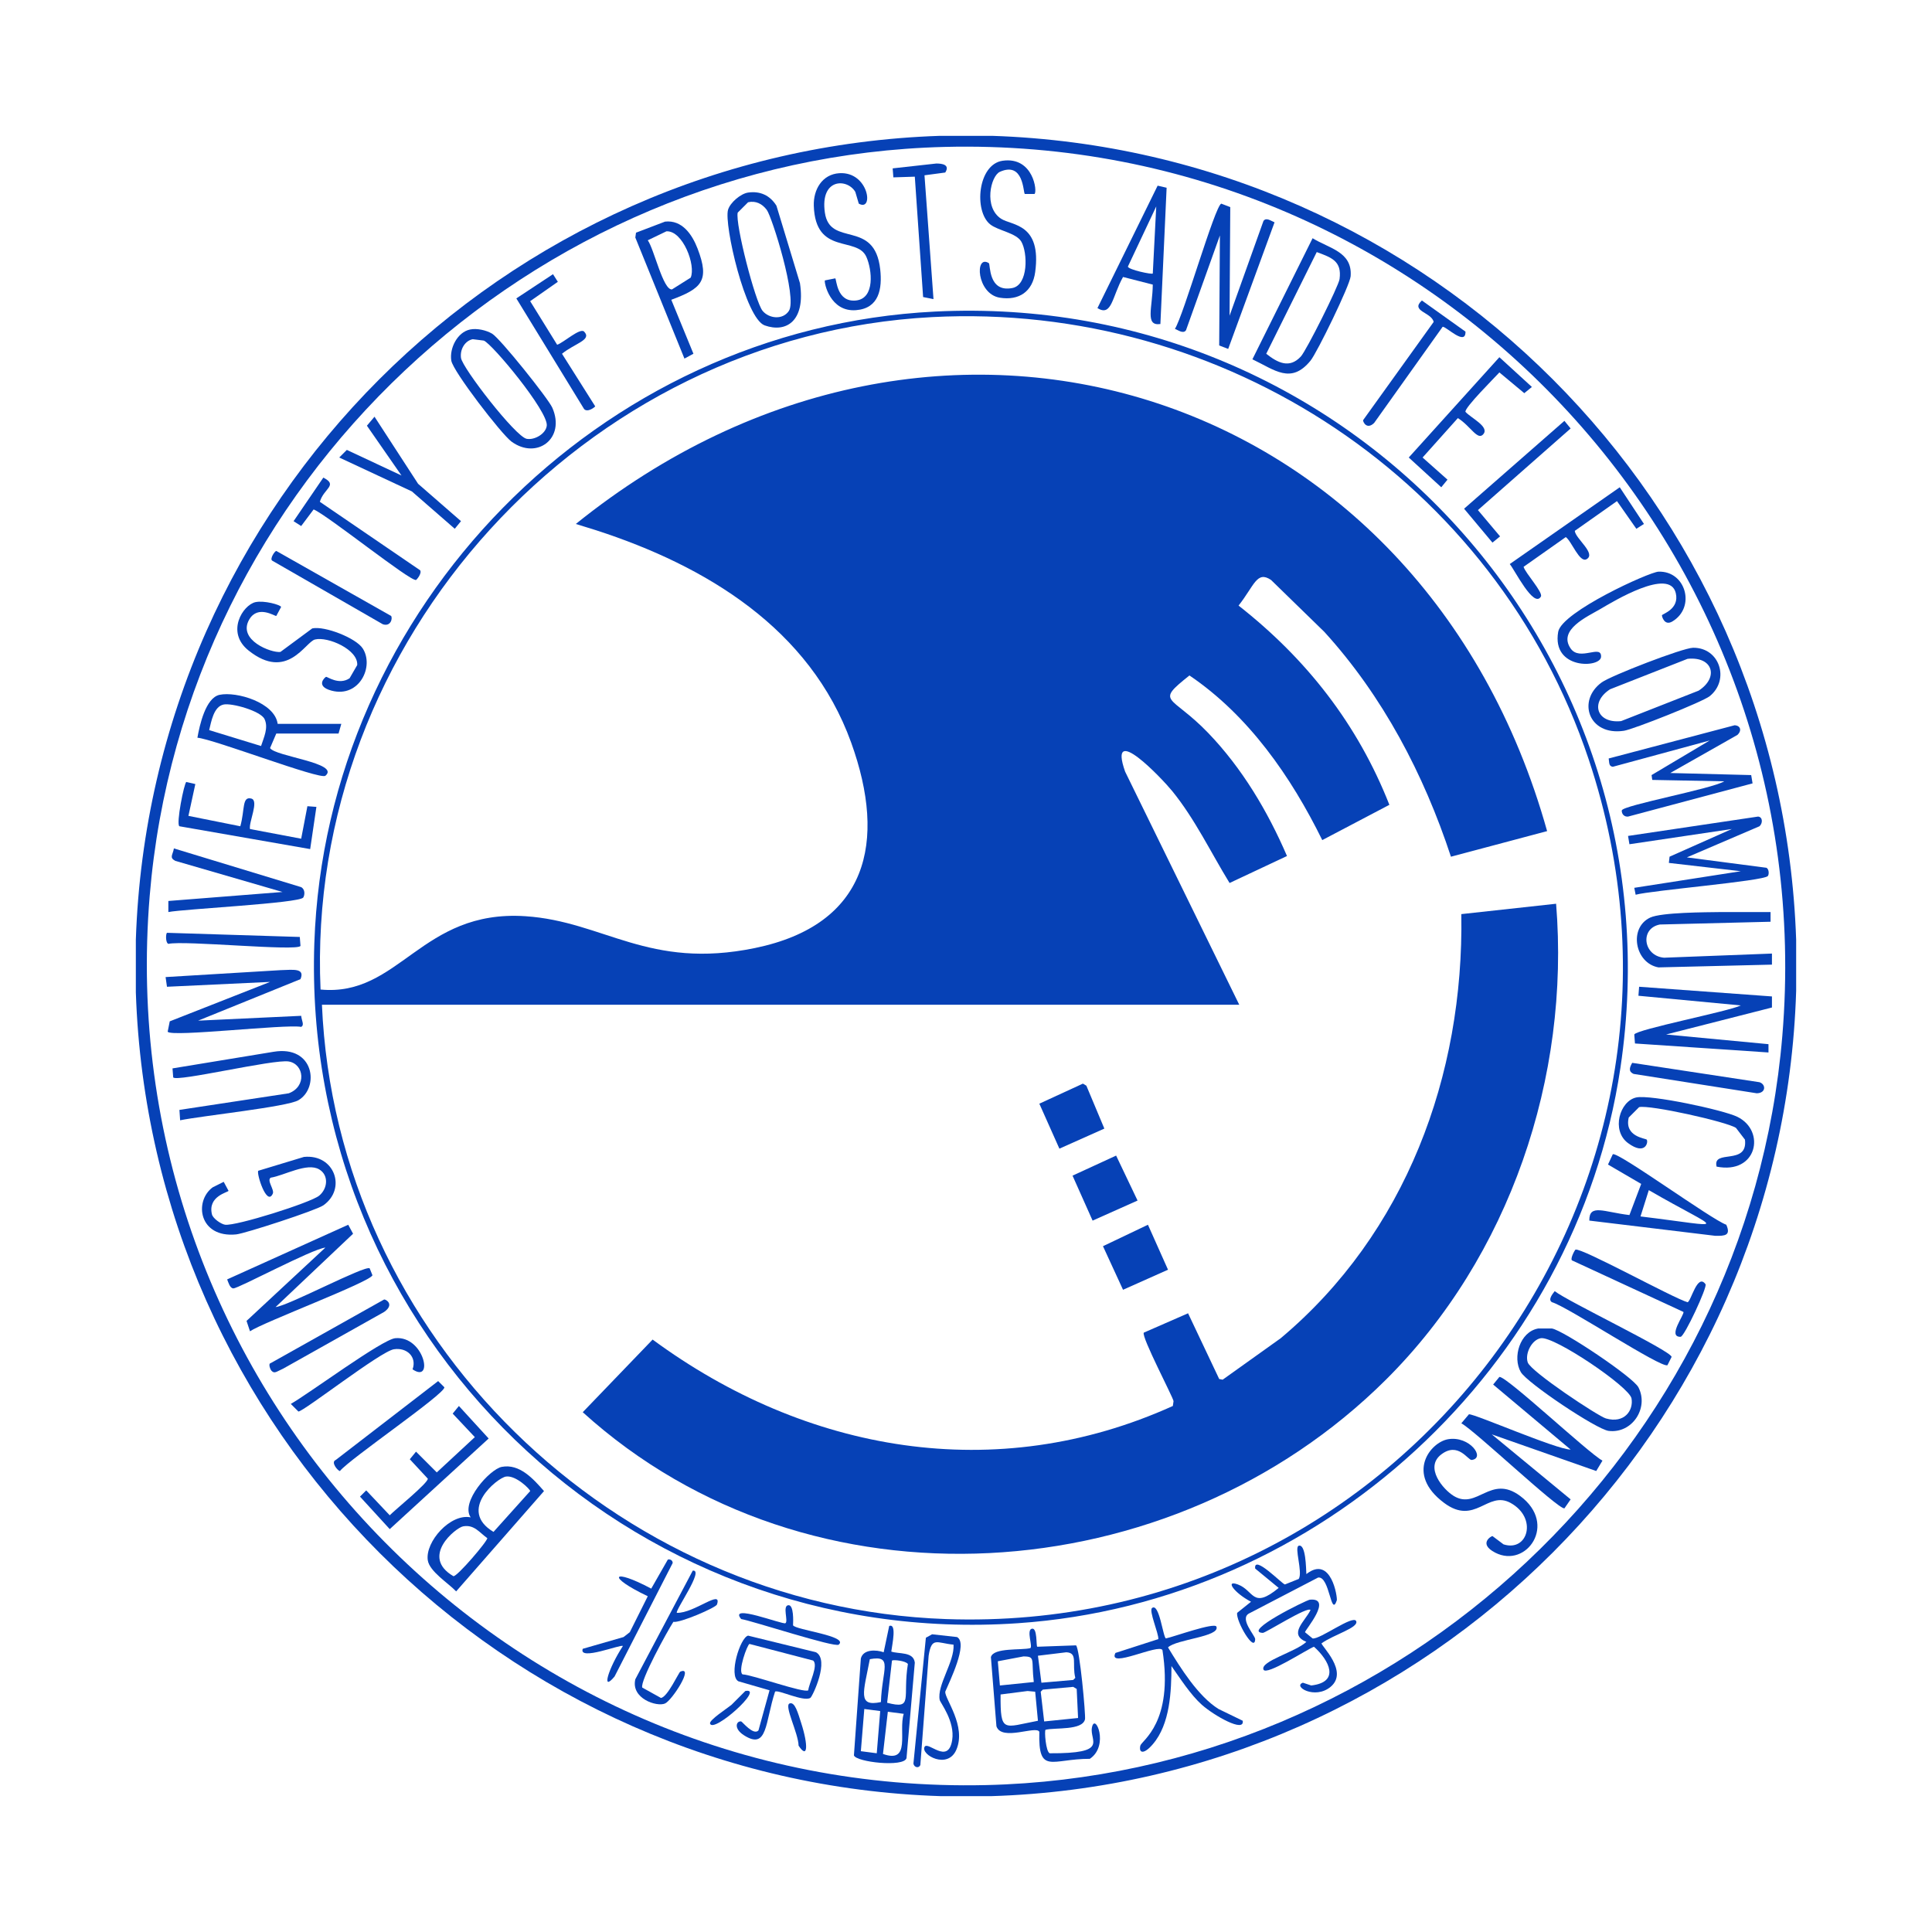 <svg width="256" height="256" viewBox="0 0 256 256" fill="none" xmlns="http://www.w3.org/2000/svg">
<path d="M131.483 18C189.442 19.932 236.035 66.572 238 124.517V131.3C236.216 189.29 189.309 236.236 131.3 238H124.7C66.715 236.169 19.923 189.474 18 131.483V124.517C19.94 66.561 66.578 19.956 124.517 18H131.483ZM125.158 19.467C70.312 20.845 24.343 64.062 19.833 118.742C14.524 183.097 66.107 238.028 130.658 236.533C185.629 235.261 231.591 192.007 236.167 137.258C241.549 72.864 189.719 17.844 125.158 19.467Z" fill="#0641B6"/>
<path d="M132.858 21.299C136.939 20.72 137.484 25.439 137.075 25.699H135.792C135.564 25.554 135.674 21.345 132.492 22.766C131.269 23.312 130.301 27.492 132.675 28.999C134.096 29.901 138.038 29.604 137.167 36.058C136.822 38.615 135.057 39.854 132.492 39.449C129.403 38.962 129.122 33.661 131.025 34.866C131.251 35.009 130.919 38.791 134.142 38.166C136.274 37.752 136.179 33.482 135.333 32.024C134.657 30.858 132.263 30.57 131.208 29.733C129.021 27.993 129.542 21.77 132.858 21.299Z" fill="#0641B6"/>
<path d="M124.058 21.668C124.808 21.661 125.919 21.809 125.25 22.86C124.333 22.983 123.417 23.104 122.5 23.227C122.898 28.695 123.294 34.166 123.692 39.635L122.317 39.36L121.217 23.41C120.269 23.441 119.323 23.47 118.375 23.502C118.344 23.104 118.314 22.708 118.283 22.31C120.208 22.095 122.133 21.883 124.058 21.668Z" fill="#0641B6"/>
<path d="M111.225 22.949C115.126 22.711 115.834 28.132 113.792 26.982C113.639 26.464 113.485 25.943 113.333 25.424C112.25 23.598 108.642 23.62 109.3 28.174C109.973 32.838 115.894 28.968 116.633 35.691C116.916 38.263 116.49 40.859 113.425 41.099C110.002 41.367 109.175 37.451 109.3 37.157L110.675 36.882C110.86 37.013 110.862 40.087 113.425 39.816C115.975 39.546 115.55 35.727 114.8 34.041C113.561 31.25 108.046 33.879 107.833 27.257C107.765 25.153 108.92 23.09 111.225 22.949Z" fill="#0641B6"/>
<path d="M99.125 25.517C100.729 25.286 102.036 25.894 102.883 27.258C103.923 30.681 104.961 34.102 106 37.525C106.755 42.563 104.163 44.13 101.325 43.117C98.769 42.204 95.915 29.722 96.467 27.808C96.747 26.837 98.155 25.656 99.125 25.517ZM99.125 26.8L97.75 28.175C97.398 29.629 100.073 40.007 101.05 41.192C101.899 42.218 103.729 42.422 104.533 41.192C105.665 39.463 102.288 28.721 101.6 27.808C100.997 27.005 100.137 26.565 99.125 26.8Z" fill="#0641B6"/>
<path d="M161.825 26.984C162.223 27.137 162.619 27.291 163.017 27.443C162.986 32.24 162.956 37.036 162.925 41.834C164.423 37.649 165.919 33.462 167.417 29.276C167.778 28.761 168.431 29.283 168.883 29.459C166.836 35.051 164.79 40.643 162.742 46.234C162.344 46.082 161.948 45.928 161.55 45.776C161.581 40.918 161.611 36.059 161.642 31.201C160.144 35.386 158.648 39.574 157.15 43.759C156.789 44.275 156.136 43.752 155.683 43.576C156.824 41.805 160.985 27.265 161.825 26.984Z" fill="#0641B6"/>
<path d="M153.392 24.602C153.789 24.693 154.185 24.785 154.583 24.877C154.308 30.895 154.033 36.916 153.758 42.935C151.681 43.23 152.717 40.781 152.75 37.71C151.435 37.374 150.123 37.037 148.808 36.702C147.345 39.325 147.336 42.002 145.417 40.827L153.392 24.602ZM153.208 27.352C151.956 30.01 150.702 32.668 149.45 35.327C149.523 35.741 152.631 36.397 152.75 36.243C152.902 33.279 153.056 30.316 153.208 27.352Z" fill="#0641B6"/>
<path d="M88.125 29.365C90.364 29.121 91.7 31.031 92.433 32.94C94.083 37.241 92.952 38.229 88.95 39.723C89.927 42.106 90.906 44.49 91.883 46.873C91.486 47.088 91.09 47.3 90.692 47.515C88.523 42.167 86.352 36.821 84.183 31.473C84.215 31.259 84.244 31.046 84.275 30.831C85.558 30.342 86.842 29.854 88.125 29.365ZM88.308 30.648C87.483 31.046 86.658 31.442 85.833 31.84C86.658 32.956 87.859 38.471 89.042 38.348C89.867 37.829 90.692 37.309 91.517 36.79C92.232 35.182 90.497 30.549 88.308 30.648Z" fill="#0641B6"/>
<path d="M173.925 31.566C176.114 32.918 179.218 33.367 178.967 36.608C178.875 37.783 174.528 46.715 173.65 47.791C171.058 50.965 168.887 49.003 165.95 47.608C168.608 42.26 171.267 36.914 173.925 31.566ZM174.475 33.4C172.244 37.891 170.014 42.383 167.783 46.875C169.299 48.076 170.854 48.873 172.367 47.241C173.098 46.453 177.375 37.917 177.5 36.975C177.817 34.577 176.437 34.133 174.475 33.4Z" fill="#0641B6"/>
<path d="M188.408 39.816L194.183 43.941C194.237 45.92 191.595 43.223 191.158 43.3C188.133 47.548 185.108 51.794 182.083 56.041C181.126 56.978 180.595 55.928 180.617 55.675C183.733 51.335 186.85 46.998 189.967 42.658C189.695 41.371 186.841 41.239 188.408 39.816Z" fill="#0641B6"/>
<path d="M73.275 36.332C73.49 36.667 73.702 37.005 73.917 37.34C72.694 38.197 71.473 39.051 70.25 39.907L73.825 45.682C74.659 45.414 76.87 43.39 77.4 43.94C78.467 45.05 76.183 45.48 74.467 46.874C75.933 49.197 77.4 51.517 78.867 53.84C78.847 53.925 77.875 54.702 77.4 54.207C74.406 49.318 71.41 44.43 68.417 39.54C70.035 38.471 71.656 37.401 73.275 36.332Z" fill="#0641B6"/>
<path d="M62.275 43.664C63.186 43.471 64.411 43.745 65.208 44.214C66.263 44.835 72.65 52.81 73.183 54.022C74.976 58.098 71.13 60.972 67.775 58.514C66.451 57.544 60.027 49.208 59.8 47.789C59.536 46.141 60.607 44.016 62.275 43.664ZM62.642 44.947C61.681 45.123 60.926 46.214 61.083 47.422C61.256 48.744 68.314 57.876 69.792 58.147C70.826 58.338 72.322 57.487 72.45 56.406C72.672 54.532 65.218 45.556 64.108 45.13C63.619 45.07 63.131 45.008 62.642 44.947Z" fill="#0641B6"/>
<path d="M198.675 47.332C200.111 48.647 201.548 49.959 202.983 51.274C202.648 51.549 202.311 51.824 201.975 52.099L198.675 49.349C198.088 50.001 194.004 54.059 194.183 54.574C194.913 55.388 197.348 56.519 196.567 57.507C195.804 58.473 194.889 56.471 193.175 55.399L188.5 60.624C189.6 61.601 190.7 62.58 191.8 63.557C191.525 63.892 191.25 64.23 190.975 64.565C189.54 63.251 188.102 61.938 186.667 60.624C190.669 56.193 194.673 51.763 198.675 47.332Z" fill="#0641B6"/>
<path d="M49.625 55.215C51.55 58.179 53.475 61.142 55.4 64.106C57.294 65.757 59.19 67.406 61.083 69.056C60.808 69.392 60.533 69.729 60.258 70.065C58.364 68.415 56.469 66.765 54.575 65.115C51.367 63.617 48.158 62.121 44.95 60.623L45.958 59.615C48.373 60.746 50.785 61.875 53.2 63.007C51.673 60.806 50.144 58.606 48.617 56.407C48.952 56.009 49.289 55.613 49.625 55.215Z" fill="#0641B6"/>
<path d="M207.292 55.766C207.567 56.101 207.842 56.438 208.117 56.774C204.023 60.38 199.927 63.984 195.833 67.591C196.811 68.751 197.789 69.913 198.767 71.074C198.431 71.349 198.094 71.624 197.758 71.899C196.506 70.401 195.252 68.905 194 67.407C198.431 63.526 202.861 59.647 207.292 55.766Z" fill="#0641B6"/>
<path d="M42.842 63.285C44.846 64.31 42.884 64.719 42.383 66.493C46.815 69.519 51.244 72.543 55.675 75.569C55.924 75.994 55.198 76.835 55.125 76.852C54.322 77.035 43.357 68.239 41.558 67.502L39.908 69.702C39.573 69.487 39.236 69.275 38.9 69.06C40.215 67.135 41.527 65.21 42.842 63.285Z" fill="#0641B6"/>
<path d="M214.625 64.566C215.694 66.185 216.765 67.806 217.833 69.425C217.498 69.639 217.161 69.852 216.825 70.066C215.969 68.844 215.115 67.623 214.258 66.4C212.394 67.714 210.531 69.027 208.667 70.341C208.746 71.359 211.554 73.355 210.225 74.1C209.292 74.622 208.245 71.7 207.475 71.166C205.611 72.481 203.748 73.794 201.883 75.108C202.1 75.918 204.496 78.502 204.175 79.05C203.235 80.663 200.661 75.438 200.05 74.741L214.625 64.566Z" fill="#0641B6"/>
<path d="M36.608 73C41.681 75.873 46.752 78.744 51.825 81.617C52.045 81.919 51.785 83.072 50.725 82.717C45.836 79.906 40.948 77.094 36.058 74.283C35.736 74.03 36.39 73.038 36.608 73Z" fill="#0641B6"/>
<path d="M219.758 75.749C223.374 75.622 224.734 80.471 221.592 82.349C220.528 82.985 220.187 81.628 220.217 81.523C220.268 81.344 222.556 80.721 222.05 78.59C221.234 75.154 213.773 79.692 212.058 80.698C210.333 81.71 206.406 83.443 208.117 85.924C209.319 87.665 212.214 85.319 212.15 87.023C212.093 88.532 205.594 88.74 206.467 83.724C206.927 81.073 218.545 75.791 219.758 75.749Z" fill="#0641B6"/>
<path d="M33.858 79.785C35.006 79.539 37.166 80.135 37.25 80.426C37.035 80.824 36.823 81.22 36.608 81.618C36.414 81.662 34.179 80.126 33.033 82.076C31.422 84.819 35.97 86.546 37.158 86.385C38.565 85.345 39.969 84.307 41.375 83.268C43.01 82.907 47.172 84.535 48.067 85.926C49.601 88.313 47.603 92.482 43.942 91.518C41.714 90.931 43.069 89.718 43.208 89.685C43.368 89.646 44.928 90.827 46.325 89.868C46.66 89.287 46.998 88.707 47.333 88.126C47.482 86.075 43.439 84.315 41.742 84.735C40.447 85.054 38.084 90.291 32.942 86.201C29.886 83.77 32.192 80.142 33.858 79.785Z" fill="#0641B6"/>
<path d="M224.342 85.832C227.865 85.792 229.24 90.08 226.542 92.249C225.616 92.993 216.425 96.647 215.175 96.832C210.487 97.531 208.938 92.808 212.242 90.416C213.468 89.526 222.97 85.849 224.342 85.832ZM223.608 87.299C220.185 88.643 216.764 89.989 213.342 91.332C210.643 93.074 211.578 95.897 214.808 95.549C218.231 94.205 221.652 92.859 225.075 91.516C227.807 89.752 226.939 86.947 223.608 87.299Z" fill="#0641B6"/>
<path d="M29.092 92.068C31.343 91.591 36.416 93.093 36.792 95.918H45.225C45.102 96.345 44.981 96.774 44.858 97.201H36.608L35.783 99.126C36.451 100.233 45.132 101.106 43.117 102.793C42.437 103.363 28.302 97.933 26.158 97.751C26.442 96.123 27.244 92.46 29.092 92.068ZM29.642 93.351C28.305 93.613 27.986 95.663 27.717 96.743C30.008 97.445 32.3 98.149 34.592 98.851C34.946 97.74 35.605 96.431 35.05 95.276C34.531 94.198 30.733 93.138 29.642 93.351Z" fill="#0641B6"/>
<path d="M229.842 96.102C230.626 96.135 230.837 96.813 230.208 97.385C227.244 99.066 224.281 100.745 221.317 102.427L232.042 102.702C232.102 103.068 232.165 103.435 232.225 103.802L215.725 108.202C214.972 108.251 214.856 107.54 214.9 107.377C215.087 106.695 226.954 104.504 228.467 103.527C225.29 103.466 222.111 103.404 218.933 103.343C218.902 103.129 218.873 102.916 218.842 102.702C221.408 101.174 223.975 99.645 226.542 98.118C222.265 99.279 217.986 100.441 213.708 101.602C213.122 101.532 213.256 100.964 213.158 100.502C218.719 99.035 224.281 97.568 229.842 96.102Z" fill="#0641B6"/>
<path d="M24.692 103.617C25.09 103.709 25.485 103.801 25.883 103.892C25.577 105.298 25.273 106.703 24.967 108.109L31.842 109.484C32.463 107.288 32.04 105.476 33.308 105.817C34.35 106.098 32.94 108.943 33.125 109.851C35.386 110.278 37.648 110.707 39.908 111.134C40.183 109.698 40.458 108.261 40.733 106.826C41.131 106.857 41.527 106.886 41.925 106.917C41.65 108.782 41.375 110.644 41.1 112.509L23.775 109.484C23.3 109.233 24.406 103.714 24.692 103.617Z" fill="#0641B6"/>
<path d="M232.958 108.199C233.58 108.263 233.589 109.077 233.142 109.483L223.517 113.608C227.031 114.066 230.544 114.524 234.058 114.983C234.394 115.138 234.442 115.853 234.242 116.083C233.659 116.748 218.756 117.987 216.733 118.558C216.673 118.251 216.611 117.947 216.55 117.641C221.256 116.908 225.961 116.174 230.667 115.441C227.49 115.074 224.311 114.708 221.133 114.341C221.165 114.066 221.194 113.791 221.225 113.516C223.975 112.293 226.725 111.072 229.475 109.849C224.952 110.522 220.431 111.193 215.908 111.866C215.848 111.499 215.786 111.133 215.725 110.766C221.469 109.91 227.215 109.055 232.958 108.199Z" fill="#0641B6"/>
<path d="M23.042 112.418C28.665 114.128 34.285 115.841 39.908 117.551C40.475 117.87 40.37 118.637 40.183 118.926C39.697 119.683 24.343 120.444 22.308 120.851V119.385C27.35 118.987 32.392 118.591 37.433 118.193C32.698 116.818 27.96 115.443 23.225 114.068C22.385 113.619 22.912 113.269 23.042 112.418Z" fill="#0641B6"/>
<path d="M228.008 120.852H234.608V122.135C229.719 122.258 224.831 122.379 219.942 122.502C217.256 123.017 217.734 126.665 220.492 126.902L234.792 126.352V127.818C229.781 127.941 224.769 128.062 219.758 128.185C216.62 127.629 215.78 122.929 218.658 121.585C220.152 120.886 226.043 120.879 228.008 120.852Z" fill="#0641B6"/>
<path d="M22.125 123.602L39.725 124.152C39.756 124.549 39.785 124.945 39.817 125.343C39.346 126.08 24.38 124.582 22.308 125.068C21.899 124.885 21.975 123.697 22.125 123.602Z" fill="#0641B6"/>
<path d="M37.158 128.551C38.783 128.514 40.453 128.219 39.817 129.742C35.294 131.576 30.773 133.409 26.25 135.242C30.802 135.028 35.356 134.815 39.908 134.601C39.983 135.297 40.361 135.814 39.908 136.067C37.809 135.679 22.697 137.453 22.217 136.709L22.492 135.334C26.923 133.592 31.352 131.851 35.783 130.109C31.231 130.323 26.677 130.536 22.125 130.751C22.064 130.323 22.002 129.894 21.942 129.467C27.015 129.161 32.086 128.857 37.158 128.551Z" fill="#0641B6"/>
<path d="M217.192 130.75C223.058 131.177 228.925 131.606 234.792 132.033V133.5L220.767 137.075C225.29 137.502 229.811 137.931 234.333 138.358V139.458C228.436 139.06 222.54 138.664 216.642 138.267C216.611 137.869 216.581 137.473 216.55 137.075C216.834 136.398 229.079 134.013 230.667 133.225C226.144 132.798 221.623 132.369 217.1 131.942C217.131 131.544 217.161 131.148 217.192 130.75Z" fill="#0641B6"/>
<path d="M36.242 139.368C41.65 138.457 42.365 144.127 39.542 145.785C38.042 146.665 26.754 147.853 23.867 148.443C23.835 147.985 23.806 147.526 23.775 147.068C28.602 146.335 33.431 145.601 38.258 144.868C40.671 143.975 40.291 140.994 38.258 140.651C36.269 140.316 23.366 143.412 22.95 142.76C22.919 142.362 22.89 141.966 22.858 141.568C27.319 140.835 31.781 140.101 36.242 139.368Z" fill="#0641B6"/>
<path d="M216.275 140.832C221.898 141.688 227.519 142.543 233.142 143.399C234.009 143.679 234.023 144.845 232.775 144.865C227.335 144.009 221.898 143.155 216.458 142.299C215.754 141.989 215.914 141.465 216.275 140.832Z" fill="#0641B6"/>
<path d="M216.825 145.417C218.732 145.021 228.347 147.073 230.208 147.984C234.025 149.85 232.81 155.651 227.458 154.584C226.87 152.212 231.633 154.492 231.217 151.009C230.819 150.49 230.423 149.969 230.025 149.451C228.775 148.628 218.581 146.365 217.192 146.701L215.817 148.076C215.197 150.64 218.073 150.833 218.2 151.009C218.436 151.337 218.024 153.154 215.725 151.467C213.463 149.806 214.623 145.876 216.825 145.417Z" fill="#0641B6"/>
<path d="M213.708 152.934C214.561 152.696 226.771 161.595 228.742 162.284C229.374 163.716 228.569 163.775 227.275 163.751C221.715 163.078 216.152 162.407 210.592 161.734C210.561 159.465 212.559 160.611 215.908 161.001C216.427 159.626 216.948 158.251 217.467 156.876C216 156.02 214.533 155.166 213.067 154.309C213.281 153.851 213.494 153.393 213.708 152.934ZM218.475 157.701C218.108 158.862 217.742 160.024 217.375 161.184C229.424 162.646 228.177 163.317 218.475 157.701Z" fill="#0641B6"/>
<path d="M40.275 153.298C44.347 152.893 45.951 157.535 42.842 159.715C41.894 160.379 32.478 163.448 31.292 163.565C26.367 164.053 25.678 159.182 28.175 157.332C28.665 157.088 29.152 156.842 29.642 156.598C29.856 156.996 30.069 157.392 30.283 157.79C30.217 157.994 27.502 158.494 28.083 160.907C28.217 161.462 29.297 162.208 29.825 162.282C31.25 162.482 41.172 159.356 42.292 158.432C43.416 157.504 43.595 155.718 42.292 154.948C40.691 154.002 37.631 155.775 35.875 156.048C35.307 156.395 36.381 157.636 36.15 158.157C35.356 159.953 33.941 155.416 34.225 155.132C36.242 154.521 38.258 153.909 40.275 153.298Z" fill="#0641B6"/>
<path d="M46.142 162.285C46.356 162.683 46.569 163.079 46.783 163.477C43.361 166.716 39.94 169.954 36.517 173.193C38.17 173.039 48.362 167.624 48.983 168.06C49.106 168.366 49.227 168.671 49.35 168.977C49.123 169.84 34.85 175.217 33.125 176.402C32.973 175.943 32.819 175.485 32.667 175.027C36.15 171.787 39.633 168.55 43.117 165.31C41.305 165.508 31.592 170.731 30.925 170.718C30.454 170.709 30.245 169.877 30.1 169.527C35.448 167.112 40.794 164.7 46.142 162.285Z" fill="#0641B6"/>
<path d="M123.875 41.285C179.119 38.526 222.871 86.673 214.717 141.477C208.808 181.181 174.93 212.351 134.875 215.085C83.182 218.612 39.885 176.728 41.65 124.977C43.168 80.489 79.38 43.507 123.875 41.285ZM123.508 42.018C77.413 44.422 40.422 84.938 42.475 131.118C52.929 132.112 55.772 120.498 69.608 121.402C80.007 122.082 85.909 128.537 100.042 125.618C114.947 122.542 117.556 111.615 112.783 98.393C107.329 83.283 93.546 74.972 78.958 70.252C78.073 69.977 77.186 69.702 76.3 69.427C124.134 30.853 188.441 50.958 205 110.127C200.752 111.258 196.506 112.387 192.258 113.518C188.66 102.592 183.246 92.255 175.483 83.727C173.131 81.435 170.777 79.143 168.425 76.852C166.54 75.574 166.22 77.563 164.117 80.243C173.107 87.3 179.894 95.953 184.1 106.643C181.136 108.202 178.173 109.76 175.208 111.318C171.065 102.901 165.439 94.802 157.608 89.502C152.959 93.209 155.148 91.982 160.083 97.11C164.579 101.781 167.98 107.498 170.533 113.427C167.998 114.618 165.461 115.81 162.925 117.002C160.432 112.943 158.336 108.519 155.317 104.81C153.982 103.171 146.724 95.515 149.083 102.243C154.125 112.541 159.167 122.837 164.208 133.135H42.658C44.552 177.146 81.356 212.98 125.342 214.535C185.569 216.663 229.701 158.006 210.5 100.593C198.193 63.791 162.278 39.996 123.508 42.018Z" fill="#0641B6"/>
<path d="M206.192 119.75C208.056 142.749 200.054 166.489 183.642 182.817C155.293 211.021 107.366 214.438 77.217 187.125C80.302 183.917 83.389 180.708 86.475 177.5C106.783 192.445 131.962 196.902 155.408 186.3C155.439 186.086 155.469 185.873 155.5 185.658C155.451 185.163 151.212 177.117 151.558 176.583C153.515 175.727 155.469 174.873 157.425 174.017C158.8 176.919 160.175 179.823 161.55 182.725C161.702 182.756 161.856 182.785 162.008 182.817L169.708 177.317C186.258 163.415 193.984 142.566 193.633 121.125C197.819 120.667 202.006 120.208 206.192 119.75Z" fill="#0641B6"/>
<path d="M143.492 143.586C143.644 143.678 143.798 143.769 143.95 143.861C144.744 145.755 145.54 147.65 146.333 149.544C144.348 150.43 142.361 151.317 140.375 152.203C139.49 150.217 138.602 148.23 137.717 146.244C139.642 145.359 141.567 144.471 143.492 143.586Z" fill="#0641B6"/>
<path d="M147.892 153.121C148.84 155.107 149.786 157.094 150.733 159.079C148.748 159.965 146.761 160.852 144.775 161.738C143.89 159.752 143.002 157.765 142.117 155.779C144.042 154.894 145.967 154.007 147.892 153.121Z" fill="#0641B6"/>
<path d="M152.108 162.285C152.994 164.271 153.881 166.258 154.767 168.243C152.781 169.129 150.794 170.016 148.808 170.902C147.923 168.977 147.036 167.052 146.15 165.127C148.136 164.179 150.123 163.233 152.108 162.285Z" fill="#0641B6"/>
<path d="M208.758 165.584C209.521 165.282 221.766 172.039 223.608 172.551C224.072 172.466 224.912 168.649 225.992 170.167C226.256 170.538 223.192 177.121 222.692 177.134C220.875 177.18 223.264 174.138 223.058 173.834C218.169 171.574 213.281 169.311 208.392 167.051C207.909 166.985 208.678 165.615 208.758 165.584Z" fill="#0641B6"/>
<path d="M206.008 171.082C207.625 172.391 221.295 178.925 221.5 179.79L220.95 180.89C220.239 181.395 207.603 173.079 205.642 172.549C205.095 172.217 205.689 171.496 206.008 171.082Z" fill="#0641B6"/>
<path d="M50.908 172.184C51.203 172.191 52.261 172.877 50.908 173.834C46.448 176.34 41.986 178.844 37.525 181.35C36.586 181.772 36.381 182.058 35.967 181.625C35.835 181.488 35.492 180.69 35.875 180.617C40.886 177.806 45.898 174.994 50.908 172.184Z" fill="#0641B6"/>
<path d="M88.492 206.651C88.79 206.56 89.146 206.756 89.133 207.11C86.567 212.12 84 217.133 81.433 222.143C79.624 224.317 80.603 221.074 82.533 218.11C82.37 217.807 76.624 220.134 77.217 218.476C79.019 217.958 80.823 217.437 82.625 216.918C82.9 216.704 83.175 216.491 83.45 216.276C84.244 214.687 85.04 213.099 85.833 211.51C80.293 208.87 81.074 207.718 86.292 210.501L88.492 206.651Z" fill="#0641B6"/>
<path d="M91.792 208.119C93.365 207.919 89.462 213.344 89.683 213.71C91.971 213.789 95.731 210.484 95 212.61C94.861 213.017 90.096 215.082 89.225 214.902C88.424 216.13 84.803 222.71 85.1 223.61L87.575 224.985C88.44 224.901 89.942 221.588 90.142 221.502C92.026 220.695 89.06 225.293 88.125 225.719C87.043 226.21 83.575 225.061 84.183 222.51C86.719 217.713 89.256 212.917 91.792 208.119Z" fill="#0641B6"/>
<path d="M52.375 177.318C56.192 176.97 57.527 183.398 54.667 181.443C55.259 179.799 53.913 178.516 52.192 178.785C50.428 179.06 40.295 186.997 39.542 187.035C39.206 186.7 38.869 186.362 38.533 186.027C40.915 184.676 50.641 177.476 52.375 177.318Z" fill="#0641B6"/>
<path d="M203.808 176.035H205.642C207.15 176.277 216.405 182.481 217.1 183.827C218.504 186.547 216.284 189.985 213.158 189.602C211.547 189.404 202.349 183.242 201.517 181.81C200.389 179.87 201.39 176.473 203.808 176.035ZM204.175 177.318C202.987 177.505 202.034 179.342 202.433 180.527C202.844 181.742 211.741 187.647 212.792 187.952C215.257 188.665 216.473 186.857 216.183 185.293C215.899 183.763 205.953 177.038 204.175 177.318Z" fill="#0641B6"/>
<path d="M172.092 204.816C173.041 204.552 173.054 207.87 173.1 208.574C176.406 205.978 177.247 211.722 177.133 212.057C176.332 214.411 176.217 208.818 174.658 209.032C171.602 210.622 168.548 212.21 165.492 213.799C164.208 214.503 166.33 216.743 166.317 217.191C166.262 219.127 163.715 214.743 163.933 213.707C164.544 213.218 165.156 212.73 165.767 212.241C163.545 211.077 162.265 209.298 164.025 209.949C166.19 210.75 165.93 213.297 169.433 210.407C168.394 209.551 167.356 208.697 166.317 207.841C166.084 205.916 169.901 209.907 170.258 209.949C170.869 209.705 171.481 209.46 172.092 209.216C172.649 208.308 171.459 204.992 172.092 204.816Z" fill="#0641B6"/>
<path d="M173.558 211.967C176.668 211.674 172.929 215.988 172.917 216.276C173.252 216.551 173.589 216.826 173.925 217.101C174.865 217.279 179.319 213.913 179.7 214.809C180.067 215.673 176.778 216.573 175.117 217.742C175.012 218.054 178.765 221.479 176.308 223.517C174.227 225.244 171.25 223.45 172.642 222.967C173.008 223.09 173.375 223.211 173.742 223.334C177.61 222.892 176.132 219.999 174.108 218.201C173.199 218.538 167.758 222.102 167.417 221.226C166.984 220.115 171.668 218.899 173.1 217.559C170.669 216.545 172.902 214.859 173.65 213.342C173.325 212.776 167.681 216.386 167.325 216.367C164.547 216.228 173.129 212.008 173.558 211.967Z" fill="#0641B6"/>
<path d="M198.675 182.451C199.542 182.275 210.46 192.527 212.333 193.543L211.508 194.918C206.894 193.299 202.281 191.679 197.667 190.06C201.15 192.933 204.633 195.804 208.117 198.676C207.842 199.074 207.567 199.47 207.292 199.868C206.412 199.971 195.454 189.585 193.633 188.593C193.969 188.195 194.306 187.799 194.642 187.401C195.351 187.312 206.214 192.064 208.117 192.076C204.694 189.204 201.273 186.333 197.85 183.46C198.125 183.124 198.4 182.787 198.675 182.451Z" fill="#0641B6"/>
<path d="M152.658 213.065C153.619 212.36 154.116 216.981 154.492 217.099C155.423 216.917 160.952 214.919 161.183 215.54C161.684 216.89 155.863 217.203 154.767 218.29C156.419 221.007 158.754 224.762 161.458 226.449C162.527 226.968 163.598 227.488 164.667 228.007C164.947 229.652 160.855 227.318 159.258 225.899C157.762 224.57 156.386 222.414 155.225 220.765C155.212 224.111 155.051 228.449 152.75 231.124C151.514 232.559 150.876 232.262 151.1 231.307C151.254 230.649 155.528 228.262 154.033 218.657C153.643 217.711 146.702 221.202 147.8 219.024C149.694 218.413 151.59 217.801 153.483 217.19C153.559 216.488 152.191 213.41 152.658 213.065Z" fill="#0641B6"/>
<path d="M136.708 215.818C137.488 215.598 137.271 218.094 137.442 218.202C139.152 218.141 140.865 218.079 142.575 218.018C143.061 218.348 143.884 227.343 143.767 227.827C143.404 229.317 139.818 228.894 138.542 229.202C138.364 229.315 138.575 232.13 139.092 232.318C147.041 232.362 144.361 230.674 144.683 228.927C145.076 226.806 147.03 231.299 144.408 233.052C139.347 233.043 137.559 235.226 137.717 229.477C137.341 228.584 132.734 230.782 132.033 228.743C131.79 225.687 131.544 222.633 131.3 219.577C131.632 218.282 135.357 218.689 136.525 218.385C136.866 218.167 135.986 216.022 136.708 215.818ZM141.292 218.935C140.04 219.087 138.786 219.241 137.533 219.393C137.686 220.585 137.84 221.777 137.992 222.968C139.398 222.846 140.802 222.725 142.208 222.602L142.483 222.327C142.02 220.468 142.865 219.007 141.292 218.935ZM135.608 219.485C134.477 219.7 133.348 219.912 132.217 220.127C132.308 221.196 132.4 222.266 132.492 223.335C133.99 223.183 135.486 223.029 136.983 222.877C136.626 219.898 137.255 219.489 135.608 219.485ZM142.208 223.518C140.865 223.641 139.519 223.762 138.175 223.885L137.9 224.16C138.052 225.475 138.206 226.787 138.358 228.102C139.856 227.95 141.352 227.796 142.85 227.643C142.79 226.36 142.727 225.077 142.667 223.793C142.515 223.702 142.361 223.61 142.208 223.518ZM136.158 224.068C134.967 224.221 133.775 224.375 132.583 224.527C132.55 229.699 132.941 228.881 137.533 228.01C137.411 226.727 137.29 225.443 137.167 224.16C136.831 224.129 136.494 224.1 136.158 224.068Z" fill="#0641B6"/>
<path d="M58.058 183L58.883 183.825C58.953 184.71 46.382 193.278 45.042 194.917C44.792 194.926 43.771 193.74 44.492 193.45C49.014 189.967 53.535 186.483 58.058 183Z" fill="#0641B6"/>
<path d="M60.808 186.301C62.123 187.736 63.435 189.174 64.75 190.609C60.381 194.611 56.011 198.615 51.642 202.617C50.327 201.182 49.014 199.745 47.7 198.309L48.525 197.484C49.565 198.584 50.602 199.684 51.642 200.784C52.296 200.098 56.795 196.456 56.683 195.926C55.889 195.07 55.094 194.215 54.3 193.359C54.575 193.024 54.85 192.686 55.125 192.351L57.875 195.101C59.556 193.542 61.236 191.984 62.917 190.426C61.94 189.386 60.961 188.349 59.983 187.309C60.258 186.974 60.533 186.636 60.808 186.301Z" fill="#0641B6"/>
<path d="M104.442 212.699C105.21 212.593 105.103 214.912 105.083 215.357C105.353 215.968 112.521 216.778 111.133 217.924C110.616 218.351 99.743 214.785 98.208 214.532C96.447 212.415 103.738 215.313 104.075 215.082C104.482 214.804 103.657 212.807 104.442 212.699Z" fill="#0641B6"/>
<path d="M99.125 216.73C102.119 217.464 105.115 218.197 108.108 218.93C109.978 219.898 107.665 224.804 107.375 224.98C106.462 225.536 103.034 223.824 102.7 224.155C101.373 228.165 101.738 231.956 98.575 229.93C97.182 229.038 97.552 228.016 98.208 228.097C98.346 228.114 99.84 230.013 100.5 229.289C100.99 227.516 101.477 225.745 101.967 223.972C100.592 223.574 99.217 223.178 97.842 222.78C96.507 222.053 98.064 216.987 99.125 216.73ZM99.308 217.83C99.008 217.944 97.735 221.46 98.392 221.864C99.666 221.902 106.576 224.399 107.1 223.972C107.181 223.076 108.486 220.643 107.742 220.03C104.931 219.297 102.119 218.564 99.308 217.83Z" fill="#0641B6"/>
<path d="M98.758 224.067C101.415 223.536 94.468 229.762 94.083 228.376C93.957 227.921 96.287 226.418 96.925 225.901C97.535 225.29 98.148 224.678 98.758 224.067Z" fill="#0641B6"/>
<path d="M104.625 225.717C105.331 225.455 105.73 226.964 106.183 228.376C107.096 231.216 107.056 233.186 105.817 231.309C105.784 229.639 103.864 226 104.625 225.717Z" fill="#0641B6"/>
<path d="M117.825 215.45C118.854 215.065 118.225 217.872 118.1 218.842C119.088 219.19 121.046 218.818 121.217 220.308L120.117 232.958C119.796 234.205 113.416 233.488 113.15 232.592C113.456 228.315 113.761 224.036 114.067 219.758C114.38 218.512 116.093 218.576 117.092 218.933C117.336 217.773 117.581 216.611 117.825 215.45ZM115.258 219.85C114.417 224.254 113.575 226.201 116.725 225.533C116.874 221.231 118.393 219.271 115.258 219.85ZM118.192 220.033C117.977 221.898 117.765 223.761 117.55 225.625C121.081 226.551 119.574 224.987 120.3 220.492C120.043 220.076 118.412 219.889 118.192 220.033ZM114.525 226.45C114.373 228.315 114.219 230.177 114.067 232.042C114.769 232.133 115.473 232.225 116.175 232.317C116.327 230.452 116.481 228.59 116.633 226.725C115.931 226.633 115.227 226.542 114.525 226.45ZM117.642 226.817C117.427 228.681 117.215 230.544 117 232.408C120.753 233.743 119.02 229.376 119.75 227.092C119.048 227 118.344 226.908 117.642 226.817Z" fill="#0641B6"/>
<path d="M123.508 216.551C124.608 216.674 125.708 216.795 126.808 216.917C128.341 217.735 125.785 222.874 125.25 224.159C125.167 225.09 128.084 228.709 126.717 231.859C125.567 234.505 122.021 232.534 122.5 231.492C122.916 230.585 125.633 233.938 126.167 230.576C126.563 228.082 124.595 225.637 124.517 225.259C124.115 223.325 126.498 220.188 126.35 217.926C124.152 217.72 123.446 216.817 123.05 219.392C122.683 224.22 122.317 229.049 121.95 233.876C121.759 234.332 121.136 234.217 121.033 233.692C121.583 228.132 122.133 222.57 122.683 217.009C122.958 216.857 123.233 216.703 123.508 216.551Z" fill="#0641B6"/>
<path d="M191.892 190.702C194.757 190.234 196.869 193.223 195.008 193.452C194.521 193.512 193.225 191.004 190.975 192.719C188.72 194.438 191.223 197.361 192.625 198.219C195.731 200.116 197.5 195.305 201.425 198.219C206.437 201.938 202.257 207.867 198.125 205.735C195.844 204.558 197.595 203.535 197.758 203.535C198.248 203.902 198.736 204.269 199.225 204.635C202.465 205.682 203.763 201.101 200.142 199.135C197.097 197.482 195.452 202.208 191.342 199.135C186.172 195.271 189.552 191.085 191.892 190.702Z" fill="#0641B6"/>
<path d="M66.492 194.367C68.835 193.924 70.651 195.931 72.083 197.576C68.202 202.007 64.323 206.436 60.442 210.867C59.43 209.791 56.905 208.229 56.683 206.742C56.319 204.298 59.688 200.502 62.367 201.059C60.979 199.028 64.909 194.666 66.492 194.367ZM67.042 195.651C65.901 195.817 60.59 200.113 65.392 202.984C67.01 201.182 68.631 199.378 70.25 197.576C70.278 197.383 68.382 195.456 67.042 195.651ZM61.358 202.251C60.405 202.427 55.646 206.253 60.075 208.851C60.557 208.953 64.662 204.141 64.567 203.809C63.522 203.079 62.845 201.976 61.358 202.251Z" fill="#0641B6"/>
</svg>
